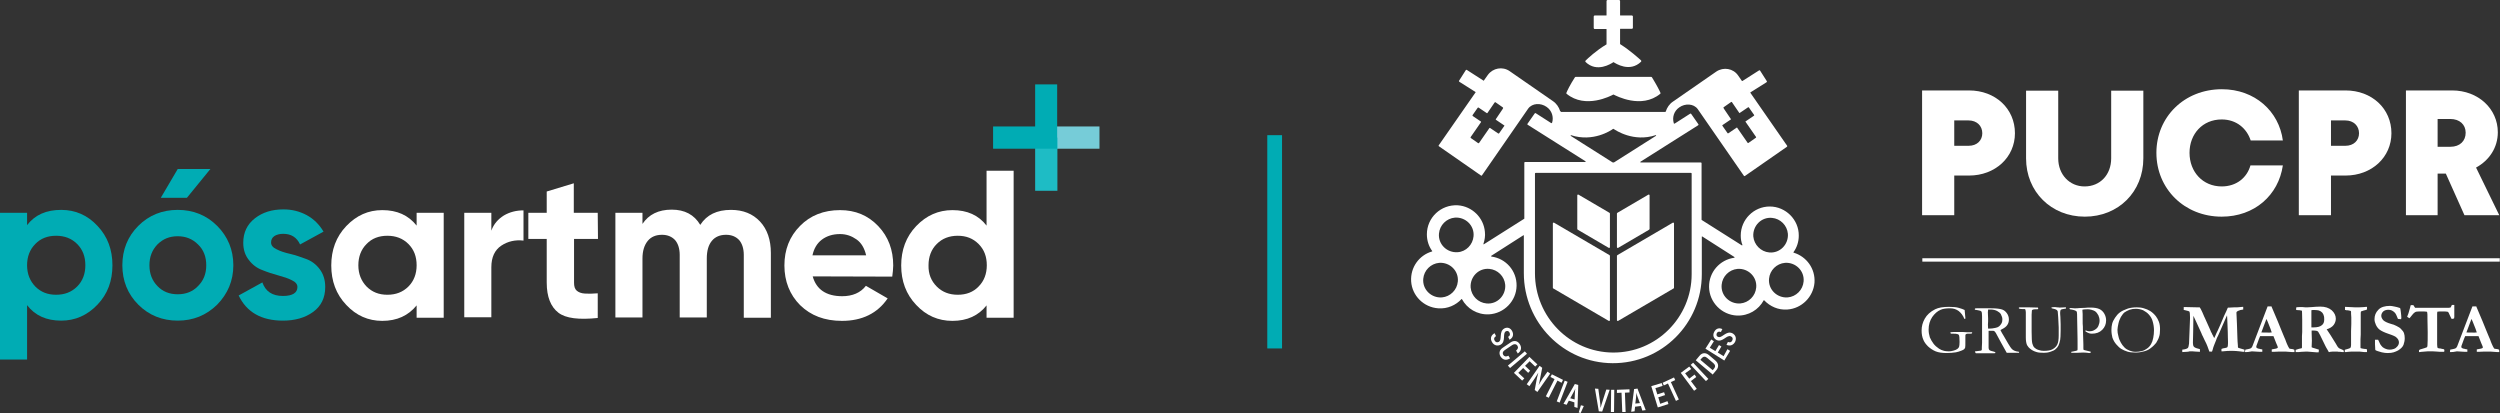 <?xml version="1.0" encoding="utf-8"?>
<!-- Generator: Adobe Illustrator 26.0.1, SVG Export Plug-In . SVG Version: 6.00 Build 0)  -->
<svg version="1.1" id="Layer_1" xmlns="http://www.w3.org/2000/svg" xmlns:xlink="http://www.w3.org/1999/xlink" x="0px" y="0px"
	 viewBox="0 0 1033.9 170.8" style="enable-background:new 0 0 1033.9 170.8;" xml:space="preserve">
<rect x="0" y="0" width="1033.9" height="170.8" fill="#333333" stroke="none"/>
<style type="text/css">
	.st0{fill:#76CCD8;}
	.st1{fill:#1EBCC5;}
	.st2{fill:#00ACB4;}
	.st3{fill:#FFFFFF;}
	.st4{fill-rule:evenodd;clip-rule:evenodd;fill:#FFFFFF;}
</style>
<g>
	<g>
		<rect x="432.7" y="52.3" class="st0" width="22" height="9.2"/>
		<rect x="428.1" y="56.9" class="st1" width="9.2" height="22"/>
		<polygon class="st2" points="428.1,34.9 428.1,52.3 410.7,52.3 410.7,61.5 437.2,61.5 437.2,34.9 		"/>
		<g>
			<g>
				<path class="st2" d="M25.3,86.8c5.9,0,10.9,2.2,15,6.6c4.2,4.4,6.2,9.9,6.2,16.3c0,6.5-2,11.9-6.2,16.3c-4.2,4.4-9.2,6.6-15,6.6
					c-6.1,0-10.8-2.1-14.1-6.4v22.5H0V88h11.2v5.1C14.5,88.8,19.2,86.8,25.3,86.8z M14.6,118.5c2.3,2.3,5.1,3.4,8.6,3.4
					c3.5,0,6.4-1.1,8.7-3.4c2.3-2.3,3.4-5.3,3.4-8.8c0-3.6-1.1-6.5-3.4-8.8s-5.2-3.4-8.7-3.4s-6.4,1.1-8.6,3.4
					c-2.3,2.3-3.4,5.3-3.4,8.8C11.2,113.3,12.4,116.2,14.6,118.5z"/>
				<path class="st2" d="M89.8,126c-4.5,4.4-9.9,6.6-16.3,6.6s-11.9-2.2-16.3-6.6c-4.4-4.4-6.6-9.9-6.6-16.3s2.2-11.9,6.6-16.3
					c4.4-4.4,9.9-6.6,16.3-6.6s11.9,2.2,16.3,6.6c4.4,4.4,6.7,9.9,6.7,16.3S94.2,121.5,89.8,126z M65.1,118.3c2.2,2.3,5,3.4,8.4,3.4
					s6.2-1.1,8.4-3.4c2.3-2.3,3.4-5.1,3.4-8.6s-1.1-6.4-3.4-8.6c-2.3-2.3-5.1-3.4-8.4-3.4c-3.4,0-6.1,1.1-8.4,3.4
					c-2.2,2.3-3.3,5.1-3.3,8.6S62.9,116,65.1,118.3z M66.5,81.8h10.8L87,69.9H73.5L66.5,81.8z"/>
				<path class="st2" d="M112.1,100.3c0,1.2,0.8,2.1,2.3,2.8c1.5,0.8,3.4,1.4,5.6,1.9s4.4,1.3,6.6,2.1c2.2,0.8,4.1,2.2,5.6,4.2
					c1.5,2,2.3,4.4,2.3,7.4c0,4.5-1.7,7.9-5,10.3c-3.3,2.4-7.5,3.6-12.5,3.6c-8.9,0-15-3.5-18.3-10.4l9.8-5.4
					c1.3,3.7,4.1,5.6,8.5,5.6c4,0,6-1.3,6-3.7c0-1.2-0.8-2.1-2.3-2.8c-1.5-0.8-3.4-1.4-5.6-2c-2.2-0.6-4.4-1.3-6.6-2.2
					c-2.2-0.8-4.1-2.2-5.6-4.2c-1.5-1.9-2.3-4.2-2.3-7.1c0-4.2,1.6-7.6,4.8-10.1s7.1-3.7,11.8-3.7c3.6,0,6.7,0.8,9.7,2.4
					c2.9,1.6,5.2,3.9,6.9,6.8l-9.7,5.3c-1.4-3-3.7-4.4-7-4.4c-1.4,0-2.6,0.3-3.6,0.9C112.5,98.3,112.1,99.2,112.1,100.3z"/>
			</g>
			<g>
				<path class="st3" d="M172.3,88h11.2v43.4h-11.2v-5.1c-3.4,4.2-8.1,6.4-14.2,6.4c-5.8,0-10.8-2.2-14.9-6.6
					c-4.2-4.4-6.2-9.9-6.2-16.3s2-11.9,6.2-16.3c4.2-4.4,9.1-6.6,14.9-6.6c6.1,0,10.8,2.1,14.2,6.4V88z M151.6,118.5
					c2.3,2.3,5.1,3.4,8.6,3.4c3.5,0,6.4-1.1,8.7-3.4c2.3-2.3,3.4-5.3,3.4-8.8c0-3.6-1.1-6.5-3.4-8.8s-5.2-3.4-8.7-3.4
					c-3.5,0-6.4,1.1-8.6,3.4c-2.3,2.3-3.4,5.3-3.4,8.8C148.2,113.3,149.4,116.2,151.6,118.5z"/>
				<path class="st3" d="M203.2,95.4c1-2.8,2.8-4.8,5.2-6.3c2.4-1.4,5.1-2.1,8.1-2.1v12.5c-3.4-0.4-6.5,0.3-9.2,2.1
					c-2.7,1.8-4.1,4.8-4.1,8.9v20.7H192V88h11.2V95.4z"/>
				<path class="st3" d="M247.3,98.8h-9.9v18.1c0,1.5,0.3,2.6,1.1,3.3c0.8,0.7,1.9,1.1,3.3,1.2c1.4,0.1,3.2,0.1,5.4-0.1v10.2
					c-7.7,0.8-13.2,0.2-16.3-2.2c-3.1-2.4-4.8-6.5-4.8-12.4V98.8h-7.6V88h7.6v-8.8l11.2-3.4V88h9.9L247.3,98.8L247.3,98.8z"/>
				<path class="st3" d="M302.3,86.8c5,0,9,1.6,12,4.8c3,3.2,4.5,7.6,4.5,13v26.8h-11.2v-26c0-2.6-0.7-4.7-1.9-6.1
					c-1.3-1.4-3.1-2.2-5.4-2.2c-2.5,0-4.5,0.8-5.9,2.5c-1.4,1.7-2.1,4.1-2.1,7.3v24.4h-11.2v-25.9c0-2.6-0.7-4.7-1.9-6.1
					c-1.3-1.4-3.1-2.2-5.4-2.2c-2.5,0-4.5,0.8-5.9,2.5c-1.4,1.7-2.2,4.1-2.2,7.3v24.4h-11.2V88h11.2v4.6c2.6-3.9,6.6-5.9,12.1-5.9
					c5.4,0,9.3,2.1,11.8,6.3C292.3,88.8,296.5,86.8,302.3,86.8z"/>
				<path class="st3" d="M336.1,114.3c1.5,5.4,5.6,8.2,12.2,8.2c4.2,0,7.6-1.4,9.8-4.3l9,5.2c-4.2,6.2-10.6,9.3-18.9,9.3
					c-7.2,0-12.9-2.2-17.3-6.5c-4.3-4.3-6.5-9.9-6.5-16.4c0-6.5,2.1-12,6.5-16.4c4.2-4.3,9.8-6.5,16.5-6.5c6.4,0,11.6,2.2,15.8,6.6
					c4.2,4.4,6.2,9.9,6.2,16.3c0,1.4-0.2,3-0.4,4.6L336.1,114.3L336.1,114.3z M336,105.6h22.2c-0.7-3-2-5.2-4-6.6
					c-2-1.4-4.2-2.2-6.8-2.2c-3,0-5.5,0.8-7.5,2.3C337.9,100.6,336.6,102.8,336,105.6z"/>
				<path class="st3" d="M408,70.6h11.2v60.8H408v-5.1c-3.3,4.2-8,6.4-14.1,6.4c-5.9,0-10.9-2.2-15-6.6c-4.2-4.4-6.2-9.9-6.2-16.3
					s2-11.9,6.2-16.3c4.2-4.4,9.2-6.6,15-6.6c6.1,0,10.8,2.1,14.1,6.4V70.6z M387.4,118.5c2.3,2.3,5.2,3.4,8.7,3.4
					c3.5,0,6.4-1.1,8.6-3.4c2.3-2.3,3.4-5.3,3.4-8.8c0-3.6-1.1-6.5-3.4-8.8s-5.1-3.4-8.6-3.4c-3.5,0-6.4,1.1-8.7,3.4
					s-3.4,5.3-3.4,8.8C383.9,113.3,385.1,116.2,387.4,118.5z"/>
			</g>
		</g>
	</g>
	<g>
		<g>
			<g>
				<path class="st3" d="M794.9,89V37.4h19.4c10.9,0,19,7.5,19,17.7c0,9.9-8.1,17.5-19,17.5h-6.1V89H794.9z M808.2,60.3h5.9
					c3.6,0,5.7-2.3,5.7-5.2c0-3-2.2-5.3-5.7-5.3h-5.9V60.3z"/>
				<path class="st3" d="M837.9,65.5v-28h13.3v28c0,6.7,4.7,11.6,10.9,11.6c6.5,0,11-4.9,11-11.6v-28h13.3v28
					c0,13.8-10.3,24.1-24.2,24.1C848.3,89.6,837.9,79.3,837.9,65.5z"/>
				<path class="st3" d="M891.8,63.2c0-14.8,11.5-26.3,27.1-26.3c13.6,0,23.6,9.1,25.2,21.2h-13.3c-1.6-4.9-5.8-8.7-12-8.7
					c-7.9,0-13.3,6-13.3,13.8c0,7.9,5.5,13.9,13.3,13.9c6.2,0,10.5-3.7,11.9-8.7h13.4c-1.8,12.3-11.7,21.2-25.3,21.2
					C903.4,89.6,891.8,78.1,891.8,63.2z"/>
				<path class="st3" d="M950.7,89V37.4H970c10.9,0,19,7.5,19,17.7c0,9.9-8.1,17.5-19,17.5H964V89H950.7z M964,60.3h5.9
					c3.6,0,5.7-2.3,5.7-5.2c0-3-2.2-5.3-5.7-5.3H964V60.3z"/>
				<path class="st3" d="M995,89V37.4h19.1c10.8,0,18.9,7.6,18.9,17.3c0,6.3-3.5,11.6-9,14.6l9.6,19.7h-14.4l-7.7-17.2h-3.4V89H995z
					 M1008.2,60.7h5.2c3.9,0,6.3-2.4,6.3-5.8c0-3.4-2.5-5.7-6.4-5.7h-5.2V60.7z"/>
			</g>
			<g>
				<g>
					<g>
						<path class="st3" d="M812.5,128.2l0.2,2.2c0.1,0.7,0.1,1.1,0.1,1.4l-0.4,0.1c-0.6-1.5-1.4-2.5-2.4-3.3c-1-0.7-2.1-1.1-3.5-1.1
							c-1.7,0-3,0.2-3.9,0.6c-1.4,0.6-2.5,1.6-3.5,3c-1,1.5-1.5,3.2-1.5,5.2c0,1.2,0.2,2.2,0.5,3.2c0.4,0.9,0.9,1.8,1.5,2.6
							c0.6,0.8,1.4,1.5,2.3,2.1c0.6,0.4,1.3,0.7,2.1,0.9c0.4,0.1,1.1,0.2,2,0.2c0.6,0,1.2-0.1,1.9-0.3c0.7-0.2,1.2-0.4,1.6-0.7
							c0.4-0.3,0.6-0.6,0.7-0.9c0.1-0.3,0.2-1,0.2-2c0-1.6-0.1-2.6-0.3-2.9c-0.2-0.3-0.9-0.5-2.1-0.5l-0.6,0l-0.4,0
							c-0.1,0-0.1,0-0.2,0l-0.2-0.4c0,0,0-0.1,0.1-0.2c0.5-0.1,1.6-0.1,3.3-0.1c0.4,0,1,0,1.8,0l1.5,0.1l1.3,0c0.3,0,0.6,0,0.9,0
							c0.1,0,0.1,0,0.1,0c0,0,0,0.1,0,0.1c0,0.1,0,0.2-0.1,0.4c-0.4,0.1-0.7,0.1-0.9,0.1l-0.9,0c-0.3,0-0.6,0.1-0.8,0.3
							c-0.1,0.1-0.1,0.5-0.1,1.1l0,1.9c0,1.3,0,2.1-0.1,2.5c-0.1,0.2-0.2,0.4-0.4,0.6c-0.2,0.2-0.6,0.4-1.1,0.6
							c-0.8,0.3-1.6,0.6-2.3,0.7c-1.3,0.2-2.5,0.3-3.7,0.3c-1.9,0-3.5-0.2-4.7-0.7c-1.2-0.5-2.2-1.2-3.1-2c-0.9-0.9-1.5-1.7-1.9-2.6
							c-0.6-1.3-0.8-2.6-0.8-4c0-1.7,0.4-3.3,1.3-4.9c0.9-1.6,2.3-2.9,4.3-3.9c1.4-0.7,3.3-1,5.7-1c1.6,0,3,0.1,4,0.4
							C811.1,127.6,811.9,127.9,812.5,128.2 M816.9,145.3c1.4-0.2,2.2-0.3,2.4-0.3c0.1,0,0.2-0.2,0.3-0.4v-0.2c0-0.2,0-1.1,0.1-2.6
							c0-0.4,0-0.8,0-1.2l0-1.7l0-1.9l0-3.6l0-2.6c0-1.1-0.1-1.8-0.3-2c-0.2-0.2-0.6-0.4-1.4-0.5c-0.8-0.1-1.2-0.2-1.2-0.2
							c-0.1-0.1-0.1-0.1-0.1-0.2c0-0.1,0-0.2,0.1-0.3c0.1-0.1,0.3-0.1,0.7-0.1c0,0,0.2,0,0.4,0c0.2,0,0.4,0,0.6,0h1.2l3.8,0
							c2.1,0,3.6,0.2,4.5,0.5c0.9,0.3,1.5,0.9,2,1.6c0.5,0.7,0.8,1.6,0.8,2.5c0,1.8-0.9,3.1-2.8,4c-0.3,0.2-0.6,0.3-0.7,0.4
							c0.3,0.7,0.8,1.5,1.4,2.5l1.8,3.1c0.7,1.2,1.2,1.9,1.5,2.2c0.3,0.3,0.6,0.5,1,0.7c0.4,0.2,1.1,0.4,2,0.5c0,0.1,0,0.2,0,0.2
							c0,0.1,0,0.1,0,0.2c-1.3,0-2.9,0-4.6,0c-0.1,0-0.3,0-0.5,0c-0.7-1.3-1.5-2.7-2.4-4.3l-2.1-3.9c-0.3-0.4-0.5-0.7-0.7-0.8
							c-0.2-0.1-0.4-0.1-0.7-0.1l-1.2,0l-0.4,0c0,0.3,0,0.9,0,1.9v4.9c0,0.2,0,0.4,0.1,0.8c0.1,0.2,0.2,0.3,0.4,0.5
							c0.2,0.1,0.7,0.3,1.6,0.5l0.6,0.2c0.1,0.1,0.1,0.2,0.1,0.4c-0.3,0.1-0.4,0.1-0.5,0.1c-0.9,0-1.5,0-1.8,0c-0.2,0-0.3,0-0.4,0
							l-2,0l-1.9,0c-0.1,0-0.5,0-1.3,0l-0.3-0.1l0-0.1C816.7,145.5,816.7,145.4,816.9,145.3 M822.2,135.9c0.3,0,0.4,0,0.6,0
							c0.7,0,1.5-0.1,2.4-0.3c0.6-0.1,1.1-0.3,1.5-0.6c0.4-0.3,0.7-0.7,1-1.2c0.3-0.5,0.4-1.1,0.4-1.7c0-0.7-0.2-1.3-0.6-2.1
							c-0.3-0.6-0.9-1-1.6-1.4c-0.8-0.4-1.7-0.6-2.7-0.6c-0.3,0-0.6,0-1,0c0,0.5-0.1,0.9-0.1,1.1l0.1,2.7l0,1.1
							C822.1,133.7,822.1,134.7,822.2,135.9 M842.8,127.2c0.1,0.2,0.1,0.3,0.1,0.4c0,0.1,0,0.1,0,0.2c-0.2,0.1-0.4,0.1-0.6,0.1
							c-0.1,0-0.2,0-0.3,0c-0.2,0-0.3,0-0.4,0c-0.4,0-0.8,0.1-1,0.2c-0.2,0.1-0.3,0.2-0.3,0.4l-0.1,1.6l0,7.1c0,2.6,0.1,4.2,0.3,4.9
							c0.2,0.6,0.4,1.2,0.8,1.6c0.4,0.4,1,0.8,1.7,1c0.8,0.3,1.5,0.4,2.2,0.4c1.6,0,2.9-0.2,3.7-0.7c0.9-0.5,1.5-1.1,1.9-1.9
							c0.4-0.8,0.6-2.1,0.6-3.8c0-0.1,0-0.4,0-1.2v-0.4c0-0.2,0-0.5,0-0.9c0-0.4,0-0.7,0-0.8l-0.2-4.1c-0.1-1.4-0.2-2.2-0.2-2.5
							c-0.1-0.3-0.2-0.4-0.4-0.6c-0.4-0.3-1.1-0.5-2.1-0.7c0-0.1-0.1-0.3-0.1-0.4c0.4,0,0.7-0.1,1.1-0.1c0.4,0,0.8,0,1.2,0.1
							c0.6,0,1,0.1,1,0.1l2.3-0.1h0.4l0,0.5c-1.2,0.2-1.9,0.3-2.1,0.5c-0.2,0.2-0.3,0.6-0.3,1.1c0,0.3,0,0.9,0.1,1.9l0.1,3l0,1.2
							l0,1.5c0,1.9-0.1,3.2-0.2,3.8c-0.2,0.9-0.4,1.7-0.7,2.3c-0.3,0.6-0.7,1.1-1.2,1.5c-0.5,0.5-1.3,0.8-2.2,1.1
							c-0.9,0.3-1.8,0.4-2.6,0.4c-1.4,0-2.4-0.1-3-0.3c-1.1-0.3-2-0.8-2.6-1.3c-0.7-0.5-1.1-1.1-1.4-1.6c-0.3-0.7-0.5-1.7-0.5-3.1
							v-1l0-4l0-3.2v-2.2c0-0.5-0.1-0.9-0.2-1.2c-0.1-0.2-0.3-0.2-0.5-0.2l-0.9,0c-0.6,0-1-0.1-1.2-0.2c0-0.1-0.1-0.1-0.1-0.2
							c0-0.1,0-0.2,0.1-0.2c0.1-0.1,0.2-0.1,0.4-0.1h0.4l1,0h2.3L842.8,127.2z M855.9,127.4c0.2,0,0.3,0,0.3,0c0.3,0,0.9,0,1.6,0.1
							c0.4,0,0.7,0,0.8,0c0.2,0,0.6,0,1.3-0.1l2.5-0.1c0.6-0.1,1.4-0.1,2.2-0.1c1.5,0,2.7,0.2,3.6,0.6c0.9,0.4,1.6,1.1,2.1,2
							c0.5,0.9,0.7,1.8,0.7,2.7c0,1.5-0.5,2.8-1.6,3.9c-1.1,1.1-2.5,1.6-4.3,1.6c-0.5,0-0.9-0.1-1.2-0.2c-0.3-0.1-0.7-0.3-1.2-0.6
							c-0.2-0.1-0.3-0.2-0.3-0.4c0-0.1,0.1-0.1,0.2-0.1c0.1,0,0.3,0,0.4,0.1c0.3,0.1,0.7,0.2,1.2,0.2c0.8,0,1.5-0.2,2.1-0.6
							c0.7-0.4,1.2-0.9,1.5-1.6c0.3-0.7,0.5-1.4,0.5-2.2c0-0.8-0.2-1.5-0.5-2.2c-0.4-0.7-0.8-1.3-1.4-1.7c-0.3-0.2-0.8-0.4-1.5-0.6
							c-0.7-0.2-1.2-0.2-1.6-0.2c-1.2,0-1.9,0.1-2.1,0.2l0,0.2l0.1,1.6l0,0.3c0,0.3,0,0.6,0,1.2c0,2,0,3.2,0.1,3.7v0.8l0.2,6.6
							c0,0.1,0,0.3,0,0.5c0,0.2,0,0.5,0,0.7c0,0.5,0,0.8,0.1,1c0.2,0.1,0.9,0.2,2,0.5c0.5,0.1,0.8,0.2,0.8,0.2
							c0.1,0,0.1,0.1,0.2,0.2c0,0.1-0.1,0.2-0.2,0.3c-0.1,0-0.2,0.1-0.4,0.1c-0.1,0-0.4,0-0.8-0.1c-0.8-0.1-1.5-0.1-1.9-0.1
							l-2.5,0.1l-1.5,0c-0.1,0-0.4,0-0.8,0l0-0.4l1.9-0.4c0.3-0.1,0.5-0.2,0.6-0.2c0.1-0.1,0.1-0.4,0.1-0.8c0-0.1,0-0.3,0-0.6
							c0-0.2,0-0.5,0-0.8c0-1.1,0-3.5-0.1-7.2c0-1.7-0.1-3.5-0.1-5.3V130c0-0.7-0.1-1.1-0.3-1.3c-0.4-0.3-1.2-0.6-2.7-0.8
							c0-0.1-0.1-0.2-0.1-0.3C855.8,127.6,855.9,127.5,855.9,127.4 M873.2,136.5c0-1,0.1-1.8,0.3-2.6c0.2-0.8,0.6-1.6,1.2-2.5
							c0.6-0.9,1.2-1.6,2-2.2c0.8-0.6,1.9-1.1,3.3-1.6c1-0.3,2.2-0.5,3.7-0.5c1,0,2,0.1,2.9,0.4c1,0.3,1.8,0.6,2.6,1.1
							c0.8,0.5,1.6,1.2,2.4,2.2c0.5,0.7,0.9,1.4,1.2,2.2c0.4,1,0.5,2.1,0.5,3.2c0,1.3-0.1,2.3-0.4,3.1c-0.2,0.8-0.7,1.6-1.2,2.5
							c-0.5,0.6-1.2,1.4-2.3,2.2c-0.7,0.6-1.6,1-2.7,1.3c-1.1,0.3-2.2,0.5-3.5,0.5c-1.3,0-2.4-0.1-3.4-0.4c-1-0.3-1.8-0.7-2.5-1.1
							c-0.7-0.4-1.4-1.1-2.1-1.9c-0.7-0.8-1.2-1.7-1.6-2.8C873.4,138.8,873.2,137.7,873.2,136.5 M883.2,145.5c0.8,0,1.6-0.1,2.5-0.3
							c0.9-0.2,1.6-0.6,2.3-1.1c0.7-0.5,1.2-1.1,1.6-1.8c0.4-0.7,0.7-1.5,0.9-2.6c0.2-1,0.3-2.1,0.3-3.1c0-1.3-0.2-2.6-0.6-3.9
							c-0.3-1-0.8-1.8-1.5-2.6c-0.7-0.8-1.5-1.3-2.4-1.8c-1-0.4-2-0.6-3-0.6c-0.9,0-1.7,0.1-2.6,0.4c-0.8,0.3-1.5,0.7-2.1,1.1
							c-0.5,0.4-1,1.1-1.5,1.9c-0.4,0.8-0.8,1.7-1,2.7c-0.2,1-0.4,1.9-0.4,2.6c0,0.8,0.1,1.7,0.4,2.7c0.2,1,0.6,1.9,1,2.6
							c0.4,0.7,0.9,1.4,1.5,2c0.6,0.6,1.3,1,2.1,1.3C881.5,145.3,882.3,145.5,883.2,145.5"/>
						<path class="st4" d="M902.5,145.6l0-1c1.2-0.1,2-0.4,2.3-0.7c0.2-0.2,0.4-0.8,0.5-1.8l0.2-5.1l0.2-5.2c0-0.3,0-0.5,0-0.6
							c0-1.3-0.1-2.1-0.2-2.3c-0.2-0.2-0.8-0.4-1.8-0.6c-0.3-0.1-0.5-0.1-0.6-0.1c0-0.2,0-0.4,0-0.6V127c0.4,0,0.8,0,1.3,0l4.2,0.1
							c0.1,0,0.2,0,0.4,0l0.7,0c0.2,0.2,0.3,0.5,0.5,0.8c0.4,0.7,0.8,1.7,1.4,3.1l0.2,0.4l2.2,4.9c0.1,0.1,0.1,0.3,0.2,0.5
							c0.1,0.3,0.3,0.7,0.5,1c0.1,0.3,0.3,0.7,0.5,1c0.2,0.4,0.3,0.7,0.5,1c0.1-0.2,0.3-0.5,0.4-0.8c0.4-0.9,0.7-1.7,1.1-2.4
							c0.6-1.3,1.5-3.3,2.6-6c0.2-0.4,0.5-1.1,0.9-1.9c0.4-0.9,0.6-1.3,0.6-1.4c0.1-0.1,0.3-0.1,0.5-0.1c0.1,0,0.2,0,0.4,0
							c0.5,0,1.1-0.1,1.8-0.1c1,0,1.8,0,2.4-0.1c0.6-0.1,1-0.1,1-0.1c0.1,0,0.2,0,0.3,0c0,0.1,0,0.3,0,0.3l0,0.4c0,0.1,0,0.2,0,0.4
							c-0.9,0.1-1.6,0.3-2.2,0.6c-0.4,0.2-0.6,0.4-0.6,0.7v0.2l0.2,4.4c0,0.4,0.1,2.4,0.2,6c0,0.8,0.1,1.8,0.2,3.1
							c0,0.2,0,0.3,0,0.4c0,0.2,0.1,0.4,0.1,0.4c0.1,0.1,1,0.3,2.6,0.8c0,0.2,0,0.3,0,0.3c0,0.2,0,0.4,0,0.6c-0.3,0-0.9,0-2-0.2
							c-1-0.1-2-0.2-2.9-0.2c-1.4,0-2.7,0-4.1,0.2c-0.2,0-0.3,0-0.5,0l0-1c0.4-0.2,0.9-0.3,1.6-0.4c0.5-0.1,0.8-0.2,0.9-0.4
							c0.1-0.2,0.2-0.7,0.2-1.5c0-0.3,0-0.6,0-0.8c0-1-0.1-2.4-0.1-4.2l-0.2-5.1c0-0.7-0.1-1.2-0.1-1.5l-3.6,8.2
							c-0.1,0.2-0.2,0.5-0.4,0.8c-0.2,0.5-0.4,0.8-0.4,1c-0.7,1.8-1.3,3.1-1.5,4.1c-0.1,0.2-0.2,0.6-0.3,0.9l-1.1,0l-0.8-2.2
							c-0.2-0.6-0.6-1.4-1.2-2.6c-0.3-0.7-0.6-1.2-0.8-1.7c-0.1-0.2-0.2-0.3-0.2-0.4l-0.2-0.4c0-0.1,0-0.1,0-0.1l-2.1-4.6l-1.3-2.8
							l-0.1,6.8l-0.1,4.4c0,0.7,0.1,1.2,0.4,1.6c0.3,0.3,0.9,0.6,1.8,0.8l0.7,0.2v1.1c-0.6,0-1.2-0.1-1.8-0.1
							c-0.6-0.1-1.5-0.1-2.5-0.1C905.1,145.5,904.2,145.5,902.5,145.6 M928.4,145.6h0.3c0.6,0,1.3,0,2-0.2l0.6-0.1
							c2.3,0.2,3.7,0.2,4.3,0.2c0-0.1,0-0.2,0-0.3c0-0.1,0-0.4,0-0.7c-0.6-0.1-0.9-0.1-1-0.2c-0.6-0.1-1-0.2-1.3-0.4
							c-0.1-0.1-0.2-0.3-0.2-0.5c0-0.2,0.1-0.5,0.3-1c0.6-1.8,1.1-2.9,1.3-3.4l5.5,0l1.1,2.8l0.6,1.4c0,0.1,0.1,0.3,0.1,0.4
							c0,0.1,0,0.2-0.1,0.3c-0.1,0.1-0.4,0.2-0.8,0.3l-1.6,0.3c0,0.3,0,0.6,0,1l0.7,0l2.4-0.1c0.3,0,0.9,0,1.6,0
							c0.7,0,1.5,0,2.3,0.1c0.8,0.1,1.6,0.1,2.4,0.1c0-0.1,0-0.2,0-0.3c0-0.2,0-0.4-0.1-0.7c-0.5-0.2-0.9-0.3-1.3-0.3
							c-0.4,0-0.7-0.1-0.8-0.3c-0.1-0.1-0.2-0.3-0.4-0.7c-0.4-0.8-0.6-1.3-0.8-1.8c-0.3-0.9-0.6-1.6-0.8-2c-0.3-0.8-0.7-1.7-1.2-2.9
							c-0.5-1.2-1-2.4-1.5-3.7l-2.5-5.9l-0.1-0.3h-0.7h-0.9l-3.4,8.9l-2.9,7.6c-0.2,0.4-0.4,0.7-0.6,0.8c-0.2,0.1-0.6,0.3-1.3,0.4
							c-0.5,0.1-0.8,0.2-1,0.2L928.4,145.6z M935.2,137.5l2.1-5.6c0.3,0.6,0.7,1.5,1.1,2.6c0.5,1.1,0.8,2.1,1.1,3l-0.4,0
							C938.8,137.6,937.5,137.5,935.2,137.5 M949.4,144.7c0,0.2,0,0.3,0,0.4c0,0.1,0,0.2,0,0.5h0.6c0.5,0,1.1,0,1.7-0.1l2-0.1
							c0.1,0,0.3,0,0.5,0c0.4,0,1.6,0.1,3.7,0.3l0.6,0c0.1,0,0.2,0,0.4,0c0-0.2,0.1-0.6,0.1-1.1c-0.5-0.2-1.2-0.4-1.9-0.6
							c-0.4-0.1-0.8-0.2-1.1-0.4l0.1-2.7l-0.1-3.2c0-0.4,0-0.7,0-1c0.5,0,0.8,0,1,0c0.7,0,1.2,0.1,1.5,0.3c0.2,0.1,0.5,0.7,1,1.6
							c1,2,1.7,3.5,2.2,4.5c0.2,0.3,0.4,0.9,0.9,1.6l0.5,0.9c0.2,0,0.4,0,0.6-0.1c0.6-0.1,0.9-0.1,1-0.1l1.4,0c0.4,0,0.8,0,1.1,0.1
							h0.6l0.8,0.1l0.3,0h0.4c0-0.1,0-0.3,0-0.3c0-0.1,0-0.3-0.1-0.4c-0.2-0.2-0.6-0.3-1-0.5c-0.6-0.2-0.9-0.4-1.1-0.6
							c-0.2-0.2-0.6-0.7-1.1-1.7l-2.3-3.7c-0.3-0.4-0.6-0.9-1-1.5c-0.2-0.3-0.3-0.5-0.5-0.7c1.3-0.4,2.3-1,2.9-1.8
							c0.6-0.8,0.9-1.7,0.9-2.6c0-1.3-0.6-2.5-1.7-3.5c-1.2-1-2.7-1.5-4.7-1.5c-1.2,0-2.4,0.1-3.6,0.2l-1.8,0.1l-0.8,0
							c-0.1,0-0.4,0-1.1-0.1c-0.7,0-1.1,0-1.3,0c-0.4,0-0.8,0-1.3,0.1l-0.1,0.2l0,0.9c0.3,0,0.8,0.1,1.5,0.1l0.9,0.2
							c0,0.5,0.1,1.8,0.1,3.8c0,0.9,0,1.9,0,2.9l0,0.8l0,1.3l-0.1,1.7l0,3.2c0,0.8,0,1.3,0,1.4c0,0.1,0,0.2-0.1,0.4
							c-0.4,0.1-0.8,0.2-1.3,0.3C950,144.5,949.6,144.6,949.4,144.7 M955.9,135.4V135c0-0.7,0-1.3,0-1.7l0-1.6l0-1.2l0-1.9l0-0.3
							c0.3-0.1,0.7-0.1,1.1-0.1c0.9,0,1.6,0.1,2,0.2c0.6,0.2,1,0.5,1.4,0.9c0.2,0.3,0.5,0.7,0.6,1.2c0.2,0.5,0.2,1.1,0.2,1.7
							c0,1-0.3,1.8-1,2.3c-0.7,0.6-1.8,0.9-3.5,0.9C956.7,135.4,956.3,135.4,955.9,135.4 M969.9,145.6c0.2,0,0.6,0,1.2-0.1
							c1-0.1,1.7-0.1,2.2-0.1l2.5,0c1.1,0.1,1.8,0.2,1.9,0.2c0.2,0,0.3,0,0.4,0c0,0,0.2,0,0.5,0c0.1,0,0.2,0,0.3,0
							c0-0.2,0-0.4,0-0.5c0-0.2,0-0.4-0.1-0.7c-0.5-0.1-0.8-0.1-0.9-0.1c-0.5-0.1-1-0.1-1.6-0.3c-0.1-0.1-0.1-0.2-0.1-0.3l0-0.5
							l0-2.9l0.1-1.9l0-3.8c0-0.9,0-2.1,0-3.7c0-0.3,0-0.6,0-1c0-0.5,0-0.8,0.1-1.1c0.3-0.1,0.7-0.2,1.2-0.4
							c0.5-0.1,0.9-0.2,1.3-0.4c0-0.3,0-0.5,0-0.6c0-0.1,0-0.3,0-0.5c-0.2,0-0.6,0-1.3,0.1c-1.2,0.1-2.2,0.1-2.7,0.1
							c-0.1,0-0.4,0-1,0l-4.1-0.2l0,1.3c0.1,0,0.3,0,0.5,0.1c0.9,0,1.5,0.2,1.9,0.3c0.1,0.2,0.1,0.4,0.1,0.5l0,0.6l0.1,1.6l0,0.8
							l0,1.9c0,0.1,0,1-0.1,2.9l0,0.8l0,3.3l0,1.7c0,0.5-0.1,0.9-0.3,1.2c-0.3,0.2-0.8,0.3-1.4,0.5c-0.4,0.1-0.8,0.2-0.9,0.3V145.6z
							 M992.6,127.4c-0.9-0.3-1.6-0.5-2.2-0.6c-0.9-0.2-1.6-0.3-2-0.3c-2.1,0-3.8,0.5-4.8,1.6c-1.1,1.1-1.6,2.4-1.6,3.9
							c0,0.8,0.2,1.5,0.6,2.4c0.4,0.8,0.9,1.5,1.6,2c0.7,0.5,1.9,1.1,3.7,1.7c1.8,0.6,2.9,1.1,3.2,1.5c0.7,0.6,1,1.3,1,2
							c0,0.6-0.2,1.1-0.6,1.6c-0.4,0.5-0.9,0.9-1.5,1.1c-0.6,0.2-1.2,0.3-1.7,0.3c-0.6,0-1.1-0.1-1.6-0.3c-0.5-0.2-0.9-0.4-1.3-0.7
							c-0.3-0.3-0.7-0.7-1-1.2c-0.1-0.2-0.4-0.9-0.9-1.9l-1.3,0v0.5c0,0.3,0,0.7,0,1.3c0.1,1.2,0.1,1.9,0.1,2v0.2
							c0,0.1,0.1,0.2,0.1,0.3c0.1,0.1,0.4,0.2,0.9,0.4l1.7,0.5c0.9,0.2,1.7,0.3,2.4,0.3c1,0,1.9-0.1,2.5-0.3
							c0.7-0.2,1.3-0.5,1.9-0.8c0.6-0.4,1-0.7,1.3-1c0.4-0.4,0.7-0.8,0.9-1.3c0.3-0.9,0.5-1.8,0.5-2.7c0-0.8-0.1-1.5-0.3-2.1
							c-0.2-0.6-0.6-1.1-1.2-1.7c-0.4-0.5-1.1-0.9-1.9-1.3c-0.8-0.4-1.5-0.7-2.1-0.8c-1.8-0.5-2.9-1.1-3.4-1.6
							c-0.5-0.6-0.8-1.2-0.8-1.8c0-0.7,0.3-1.3,0.8-1.8c0.6-0.5,1.3-0.7,2.2-0.7c1,0,1.8,0.4,2.6,1.2c0.4,0.4,0.8,1.3,1.3,2.6l0.2,0
							l1,0.1l0.1,0c0-0.2,0.1-0.4,0.1-0.6c0-0.6-0.1-1.3-0.2-2.3C992.8,128.2,992.7,127.7,992.6,127.4 M997,126.2
							c-0.1,0.2-0.2,0.6-0.3,1.1c-0.5,1.9-0.9,3.1-1.2,3.7c0.1,0.1,0.4,0.3,0.9,0.6c0.1,0,0.3-0.2,0.5-0.5c0.8-1.1,1.4-1.7,1.9-2
							c0.3-0.2,0.9-0.3,1.8-0.3c1.6,0,2.6,0,2.9,0.1c0.1,0,0.2,0,0.2,0.1c0,0,0.1,0.1,0.1,0.2c0.1,0.3,0.1,1.2,0.1,2.7l0.1,5.5
							c0,2.5,0,4.4-0.1,5.5c0,0.3-0.1,0.5-0.2,0.7c-0.4,0.2-1.1,0.4-2.1,0.7c-0.6,0.1-1,0.3-1.2,0.6v0.1l0,0.3c0,0.1,0,0.2,0,0.3
							c0.2,0,0.5,0,1.1-0.1c1.4-0.1,2.2-0.2,2.5-0.2c1.8,0,3.1,0,3.8,0.1c0.7,0.1,1.5,0.1,2.5,0.1c0.1,0,0.3,0,0.5,0
							c0-0.2,0.1-0.3,0.1-0.4c0-0.1,0-0.3-0.1-0.6c-0.2-0.1-0.5-0.2-0.8-0.2c-0.6-0.2-1-0.2-1.1-0.2c-0.4-0.1-0.7-0.1-0.8-0.2
							c-0.1-0.3-0.2-0.8-0.2-1.5l0-1.9l0-4.6v-4.2l0-1.9c0-0.2,0-0.5,0.1-0.9c0.4,0,0.7-0.1,1-0.1c1.8,0,2.8,0,3.1,0.1
							c0.1,0,0.3,0.1,0.4,0.2c0.1,0.1,0.3,0.5,0.6,1.2c0.3,0.7,0.6,1.2,0.8,1.6c0.3,0,0.7-0.1,1-0.2c0-0.2,0.1-0.4,0.1-0.6l0-0.7
							l0-1.3c0-1.3,0-2.3,0-3c-0.2,0-0.3,0-0.4,0l-0.6,0c-0.1,0.2-0.1,0.3-0.2,0.4c-0.1,0.4-0.3,0.6-0.4,0.7l-0.8,0.1h-4.5l-3.3,0
							l-1.7,0l-0.3,0c-0.6,0-1.2,0-2,0c-1.2,0-1.8,0-2,0c-0.1-0.1-0.3-0.5-0.6-0.9c0-0.1-0.1-0.1-0.1-0.2H997z M1013.2,145.6h0.3
							c0.6,0,1.3,0,2-0.2l0.6-0.1c2.2,0.2,3.7,0.2,4.3,0.2c0-0.1,0-0.2,0-0.3c0-0.1,0-0.4,0-0.7c-0.6-0.1-0.9-0.1-1-0.2
							c-0.6-0.1-1-0.2-1.3-0.4c-0.1-0.1-0.2-0.3-0.2-0.5c0-0.2,0.1-0.5,0.3-1c0.6-1.8,1.1-2.9,1.3-3.4l5.5,0l1.1,2.8l0.6,1.4
							c0,0.1,0.1,0.3,0.1,0.4c0,0.1,0,0.2-0.1,0.3c-0.1,0.1-0.3,0.2-0.8,0.3l-1.6,0.3c0,0.3,0,0.6,0,1l0.7,0l2.4-0.1
							c0.3,0,0.9,0,1.6,0c0.7,0,1.4,0,2.3,0.1c0.9,0.1,1.6,0.1,2.3,0.1c0-0.1,0-0.2,0-0.3c0-0.2,0-0.4-0.1-0.7
							c-0.5-0.2-0.9-0.3-1.3-0.3c-0.4,0-0.7-0.1-0.8-0.3c-0.1-0.1-0.2-0.3-0.4-0.7c-0.4-0.8-0.6-1.3-0.8-1.8c-0.3-0.9-0.6-1.6-0.8-2
							c-0.3-0.8-0.7-1.7-1.2-2.9c-0.5-1.2-1-2.4-1.5-3.7l-2.5-5.9l-0.1-0.3h-0.7h-0.9l-3.4,8.9l-2.9,7.6c-0.2,0.4-0.4,0.7-0.6,0.8
							c-0.2,0.1-0.6,0.3-1.3,0.4c-0.5,0.1-0.8,0.2-1,0.2L1013.2,145.6z M1020,137.5l2.1-5.6c0.3,0.6,0.7,1.5,1.1,2.6
							c0.5,1.1,0.8,2.1,1.1,3l-0.4,0C1023.6,137.6,1022.2,137.5,1020,137.5"/>
					</g>
					<rect x="795" y="106.8" class="st4" width="238.8" height="1.4"/>
				</g>
			</g>
		</g>
		<g>
			<g>
				<path class="st3" d="M618.1,137.8l0.6,1.2c-0.8,0.5-1,1.1-0.6,1.8c0.4,0.8,1.1,0.9,1.7,0.6c1.6-0.8-0.1-4.3,2.4-5.6
					c1.2-0.6,2.5-0.2,3.2,1.2c0.7,1.4,0.3,2.7-1.1,3.5l-0.6-1.2c0.8-0.4,0.9-1,0.6-1.7c-0.3-0.7-0.9-0.9-1.5-0.6
					c-1.6,0.8,0.2,4.3-2.3,5.6c-1.2,0.6-2.7,0.3-3.5-1.2C616.2,140,616.6,138.6,618.1,137.8z"/>
				<path class="st3" d="M621.5,143.8l3.1-2.1c1.5-1.1,3-0.8,3.9,0.6c0.9,1.4,0.7,2.8-0.8,3.9L627,145c0.8-0.7,1-1.3,0.5-2.1
					c-0.4-0.6-1.2-0.8-2.1-0.2l-3.1,2.1c-0.9,0.6-1,1.3-0.6,2c0.5,0.7,1.2,0.8,2.1,0.3l0.7,1.1c-1.6,1-2.9,0.7-3.9-0.7
					C619.8,146.2,620,144.8,621.5,143.8z"/>
				<path class="st3" d="M631.5,146.3l-7,5.9l-0.9-1l7-5.9L631.5,146.3z"/>
				<path class="st3" d="M630.4,156.5l-0.9,0.9l-3.4-3.2l6.4-6.6l3.3,3.1l-0.9,0.9l-2.3-2.2l-1.9,1.9l2.1,2l-0.8,0.9l-2.1-2l-2,2
					L630.4,156.5z"/>
				<path class="st3" d="M641.1,154.5l-5.3,7.6l-1.1-0.8l0.9-4.9c0.2-0.7,0.4-1.7,0.6-2.3l0,0c-0.5,0.8-1.2,2-1.7,2.7l-2,2.9
					l-1.1-0.8l5.3-7.6l1.1,0.8l-1,5.1c-0.1,0.7-0.3,1.6-0.5,2.1l0,0c0.4-0.8,1.2-2,1.6-2.7l2.1-2.9L641.1,154.5z"/>
				<path class="st3" d="M645.8,158.3l-1.7-0.9l-3.6,7.1l-1.2-0.6l3.6-7.1l-1.7-0.9l0.6-1.1l4.6,2.3L645.8,158.3z"/>
				<path class="st3" d="M648.3,157.9l-3.3,8.6l-1.2-0.5l3.3-8.6L648.3,157.9z"/>
				<path class="st3" d="M651.1,166.4l-2.3-0.7l-0.9,1.7l-1.3-0.4l4.7-8.2l1.4,0.4l-0.3,9.5l-1.3-0.4L651.1,166.4z M651.2,165.2
					l0.1-2.5c0-0.6,0.1-1.5,0.2-2l0,0c-0.2,0.5-0.6,1.3-0.9,1.8l-1.2,2.2L651.2,165.2z"/>
				<path class="st3" d="M655,167.9l-1.3,2.9l-0.8-0.2l0.9-3L655,167.9z"/>
				<path class="st3" d="M659.6,160.7l1.4,0.1l0.7,5.2c0.1,0.8,0.2,1.7,0.2,2.5l0.1,0c0.2-0.7,0.4-1.6,0.7-2.4l1.6-5l1.4,0.1l-3.1,9
					l-1.4-0.1L659.6,160.7z"/>
				<path class="st3" d="M667.6,161.2l-0.1,9.2l-1.3,0l0.1-9.2L667.6,161.2z"/>
				<path class="st3" d="M673.9,162.3l-1.9,0.1l0.3,8l-1.4,0l-0.3-8l-1.9,0.1l0-1.3l5.2-0.2L673.9,162.3z"/>
				<path class="st3" d="M678.6,167.9l-2.4,0.3l-0.2,1.9l-1.4,0.2l1.2-9.4l1.4-0.2l3.4,8.9l-1.4,0.2L678.6,167.9z M678.2,166.7
					l-0.9-2.4c-0.2-0.6-0.5-1.4-0.6-1.9l0,0c0,0.5,0,1.4-0.1,2l-0.3,2.5L678.2,166.7z"/>
				<path class="st3" d="M689.6,165.9l0.4,1.2l-4.4,1.4l-2.7-8.8l4.3-1.3l0.4,1.2l-3,0.9l0.8,2.6l2.8-0.9l0.4,1.2l-2.8,0.9l0.8,2.7
					L689.6,165.9z"/>
				<path class="st3" d="M692.8,157.2L691,158l3.3,7.2l-1.2,0.6l-3.3-7.2l-1.7,0.8l-0.5-1.1l4.7-2.2L692.8,157.2z"/>
				<path class="st3" d="M696.9,154.4l1.7,2.2l2.2-1.7l0.7,1l-2.2,1.7l2.4,3.2l-1.1,0.8l-5.5-7.4l3.5-2.6l0.8,1L696.9,154.4z"/>
				<path class="st3" d="M700.2,150l6.3,6.7l-1,0.9l-6.3-6.7L700.2,150z"/>
				<path class="st3" d="M701.3,149l1.5-1.8c1.1-1.4,2.6-1.5,4-0.3l2.6,2.2c1.4,1.2,1.5,2.7,0.4,4l-1.5,1.8L701.3,149z M708.9,152.4
					c0.6-0.7,0.5-1.5-0.3-2.2l-2.6-2.2c-0.8-0.7-1.6-0.6-2.2,0.1l-0.6,0.7l5.1,4.3L708.9,152.4z"/>
				<path class="st3" d="M714.4,144.4l1.1,0.7l-2.4,4l-7.8-4.9l2.4-3.8l1.1,0.7l-1.7,2.7l2.3,1.4l1.5-2.5l1,0.6l-1.5,2.5l2.4,1.5
					L714.4,144.4z"/>
				<path class="st3" d="M714,142.6l0.6-1.2c0.9,0.4,1.5,0.1,1.8-0.6c0.4-0.8,0.1-1.4-0.6-1.7c-1.7-0.8-3.4,2.7-5.9,1.5
					c-1.2-0.6-1.7-1.9-1-3.3c0.7-1.4,2-1.9,3.4-1.2l-0.6,1.2c-0.8-0.3-1.4-0.1-1.7,0.5c-0.3,0.7-0.1,1.3,0.5,1.5
					c1.6,0.8,3.3-2.7,5.9-1.5c1.2,0.6,1.9,1.9,1.2,3.5C716.9,142.7,715.5,143.3,714,142.6z"/>
			</g>
			<g>
				<path class="st3" d="M667.3,25.7c0.8,0.5,6.7,4.4,11.4-0.2c0.1-0.1,0.1-0.4,0-0.5c-1-0.9-4.5-4.1-8.6-6.7c0,0-0.1-0.1-0.1-0.1
					v-6.2c0-0.1,0.1-0.1,0.1-0.1h4.8c0.2,0,0.4-0.2,0.4-0.4V6.8c0-0.2-0.2-0.4-0.4-0.4h-4.8c-0.1,0-0.1-0.1-0.1-0.1V0.4
					c0-0.2-0.2-0.4-0.4-0.4h-4.8c-0.2,0-0.4,0.2-0.4,0.4v5.9c0,0.1-0.1,0.1-0.1,0.1h-4.8c-0.2,0-0.4,0.2-0.4,0.4v4.8
					c0,0.2,0.2,0.4,0.4,0.4h4.8c0.1,0,0.1,0.1,0.1,0.1v6.2c0,0.1,0,0.1-0.1,0.1c-4.2,2.5-7.7,5.8-8.6,6.7c-0.1,0.1-0.1,0.4,0,0.5
					c4.7,4.6,10.6,0.7,11.4,0.2C667.2,25.7,667.3,25.7,667.3,25.7z"/>
				<path class="st3" d="M667.3,39.1c1,0.5,11.5,6.1,19.3-0.3c0.1-0.1,0.2-0.3,0.1-0.4c-0.3-0.8-1.6-3.3-3.5-6.4
					c-0.1-0.1-0.2-0.2-0.3-0.2h-31.3c-0.1,0-0.2,0.1-0.3,0.2c-2,3.1-3.2,5.6-3.5,6.4c-0.1,0.1,0,0.3,0.1,0.4
					c7.8,6.4,18.4,0.8,19.3,0.3C667.2,39.1,667.3,39.1,667.3,39.1z"/>
			</g>
			<g>
				<path class="st3" d="M682,95l-12.8,7.5c-0.2,0.1-0.5,0-0.5-0.3V88.3c0-0.1,0.1-0.2,0.2-0.3l12.8-7.5c0.2-0.1,0.5,0,0.5,0.3v13.9
					C682.1,94.8,682.1,94.9,682,95z"/>
				<path class="st3" d="M652.5,95l12.8,7.5c0.2,0.1,0.5,0,0.5-0.3V88.3c0-0.1-0.1-0.2-0.2-0.3l-12.8-7.5c-0.2-0.1-0.5,0-0.5,0.3
					v13.9C652.3,94.8,652.4,94.9,652.5,95z"/>
				<path class="st3" d="M692.1,119.3l-22.9,13.4c-0.2,0.1-0.5,0-0.5-0.3v-26.6c0-0.1,0.1-0.2,0.2-0.3l22.9-13.4
					c0.2-0.1,0.5,0,0.5,0.3v26.6C692.3,119.2,692.2,119.3,692.1,119.3z"/>
				<path class="st3" d="M642.4,119.3l22.9,13.4c0.2,0.1,0.5,0,0.5-0.3v-26.6c0-0.1-0.1-0.2-0.2-0.3l-22.9-13.4
					c-0.2-0.1-0.5,0-0.5,0.3v26.6C642.2,119.2,642.3,119.3,642.4,119.3z"/>
			</g>
			<path class="st3" d="M645.5,46.1c-0.1,0-0.2-0.1-0.3-0.2c-0.5-1.6-1.5-3.1-3-4.1l-17.9-12.4c-2.9-2-6.9-1.3-9,1.6l-1.7,2.4
				l-7-4.5c-0.1-0.1-0.3,0-0.4,0.1l-2.8,4.4c-0.1,0.1,0,0.3,0.1,0.4l6.8,4.3l-15.3,22c-0.1,0.1-0.1,0.3,0.1,0.4l17.4,12.1
				c0.1,0.1,0.3,0.1,0.4-0.1l19.1-27.6c1.7-2.3,5.2-2.4,7.6-0.7c2.2,1.5,3,4.2,2.3,6.5c-0.1,0.2-0.3,0.3-0.4,0.2l-6.4-4.1
				c-0.1-0.1-0.3,0-0.4,0.1l-3,4.3c-0.1,0.1-0.1,0.3,0.1,0.4l23.9,15.1c0.1,0.1,0.1,0.3-0.1,0.3h-24.9c-0.2,0-0.3,0.1-0.3,0.3v23.1
				c0,0,0,0.1-0.1,0.1l-16.6,10.5c-0.1,0.1-0.3,0-0.2-0.2c0.5-1.5,0.8-3.2,0.6-4.9c-0.5-5.9-5.3-10.6-11.2-11
				c-7-0.4-12.8,5.1-12.8,12c0,2.6,0.8,5,2.2,6.9c0.1,0.1,0,0.2-0.1,0.2c-5.2,1.5-9,6.5-8.6,12.4c0.4,5.9,5.2,10.7,11.2,11.1
				c3.8,0.3,7.3-1.3,9.6-3.8c0.1-0.1,0.2-0.1,0.2,0c2.1,3.9,6.3,6.5,11.1,6.3c6.3-0.3,11.4-5.5,11.5-11.8
				c0.1-6.2-4.4-11.3-10.4-12.1c-0.1,0-0.2-0.2-0.1-0.3l13.3-8.5c0.1-0.1,0.2,0,0.2,0.1V113c0,20.3,16.3,37.1,36.7,37.2
				c20.4,0.1,36.9-16.4,36.9-36.8V97.9c0-0.1,0.1-0.2,0.2-0.1l13.3,8.5c0.1,0.1,0.1,0.2-0.1,0.3c-5.9,0.8-10.5,5.9-10.4,12.1
				c0.1,6.3,5.2,11.5,11.5,11.8c4.8,0.2,9-2.4,11.1-6.3c0-0.1,0.2-0.1,0.2,0c2.4,2.5,5.8,4.1,9.6,3.8c5.9-0.4,10.7-5.2,11.2-11.1
				c0.4-5.8-3.3-10.8-8.6-12.4c-0.1,0-0.1-0.1-0.1-0.2c1.4-1.9,2.2-4.3,2.2-6.8c0.1-6.6-5.4-12.1-12-12.1c-6.6,0-12,5.4-12,12
				c0,1.4,0.2,2.7,0.7,3.9c0,0.1-0.1,0.2-0.2,0.2l-16.6-10.5c0,0-0.1-0.1-0.1-0.1V67.5c0-0.2-0.1-0.3-0.3-0.3h-24.9
				c-0.1,0-0.2-0.2-0.1-0.3l23.9-15.1c0.1-0.1,0.2-0.3,0.1-0.4l-3-4.3c-0.1-0.1-0.3-0.2-0.4-0.1l-6.4,4.1c-0.2,0.1-0.4,0-0.4-0.2
				c-0.7-2.4,0.1-5,2.3-6.5c2.4-1.7,5.9-1.6,7.6,0.7l19.1,27.6c0.1,0.1,0.3,0.2,0.4,0.1l17.4-12.1c0.1-0.1,0.2-0.3,0.1-0.4
				l-15.2-21.9c0-0.1,0-0.2,0-0.2l6.7-4.2c0.1-0.1,0.2-0.3,0.1-0.4l-2.8-4.4c-0.1-0.1-0.3-0.2-0.4-0.1l-6.9,4.4c-0.1,0-0.2,0-0.2,0
				l-1.6-2.3c-2-2.9-6-3.6-9-1.6l-17.9,12.4c-1.5,1-2.5,2.5-3,4.1c0,0.1-0.1,0.2-0.3,0.2H645.5z M712.4,51.7l3.4-2.3
				c0.1,0,0.1-0.1,0-0.2l-2.7-4l-0.3-0.5c-0.1-0.1-0.1-0.3,0.1-0.4l3-2.1c0.1-0.1,0.3-0.1,0.4,0.1l0.4,0.6l2.6,3.8
				c0,0.1,0.1,0.1,0.2,0l3.4-2.3c0.1-0.1,0.3-0.1,0.4,0.1l2.1,3c0.1,0.1,0.1,0.3-0.1,0.4l-3.4,2.3c-0.1,0-0.1,0.1,0,0.2l4.3,6.2
				c0.1,0.1,0.1,0.3-0.1,0.4l-3,2.1c-0.1,0.1-0.3,0.1-0.4-0.1l-4.3-6.2c0-0.1-0.1-0.1-0.2,0l-3.4,2.3c-0.1,0.1-0.3,0.1-0.4-0.1
				l-2.1-3C712.2,52,712.3,51.8,712.4,51.7z M622.1,52.1l-2.1,3c-0.1,0.1-0.3,0.2-0.4,0.1l-3.4-2.3c-0.1,0-0.2,0-0.2,0l-4.3,6.2
				c-0.1,0.1-0.3,0.2-0.4,0.1l-3-2.1c-0.1-0.1-0.2-0.3-0.1-0.4l4.3-6.2c0-0.1,0-0.2,0-0.2l-3.4-2.3c-0.1-0.1-0.2-0.3-0.1-0.4l2.1-3
				c0.1-0.1,0.3-0.2,0.4-0.1l3.4,2.3c0.1,0,0.2,0,0.2,0l2.6-3.8l0.4-0.6c0.1-0.1,0.3-0.2,0.4-0.1l3,2.1c0.1,0.1,0.2,0.3,0.1,0.4
				l-0.3,0.5l-2.7,4c0,0.1,0,0.2,0,0.2l3.4,2.3C622.2,51.8,622.2,52,622.1,52.1z M596.3,123c-4.4,0.3-8.1-3.3-7.7-7.7
				c0.3-3.5,3.1-6.3,6.6-6.6c4.4-0.3,8.1,3.3,7.7,7.7C602.6,119.9,599.8,122.7,596.3,123z M602.8,104.3c-4.4,0.3-8.1-3.3-7.7-7.7
				c0.3-3.5,3.1-6.3,6.6-6.6c4.4-0.3,8.1,3.3,7.7,7.7C609.1,101.2,606.3,104.1,602.8,104.3z M622.5,117.8c0.3,4.4-3.3,8.1-7.7,7.7
				c-3.5-0.3-6.3-3.1-6.6-6.6c-0.3-4.4,3.3-8.1,7.7-7.7C619.4,111.5,622.2,114.3,622.5,117.8z M649.7,55.9c9.2,3,16.6-2,17.4-2.6
				c0.1,0,0.1,0,0.2,0c0.9,0.6,8.3,5.6,17.4,2.6c0.2-0.1,0.3,0.2,0.1,0.3l-17.2,10.9c-0.1,0.1-0.3,0.1-0.4,0.1l0,0
				c-0.1,0-0.3,0-0.4-0.1l-17.2-10.9C649.5,56.1,649.6,55.9,649.7,55.9z M699.6,113.4c0,17.9-14.6,32.5-32.5,32.4
				c-17.9-0.1-32.3-14.8-32.3-32.8l0-41.2c0-0.2,0.1-0.3,0.3-0.3h64.2c0.2,0,0.3,0.1,0.3,0.3V113.4z M719.7,125.5
				c-4.4,0.3-8.1-3.3-7.7-7.7c0.3-3.5,3.1-6.3,6.6-6.6c4.4-0.3,8.1,3.3,7.7,7.7C726,122.4,723.2,125.2,719.7,125.5z M725.1,97.8
				c-0.3-4.4,3.3-8.1,7.7-7.7c3.5,0.3,6.3,3.1,6.6,6.6c0.3,4.4-3.3,8.1-7.7,7.7C728.2,104.1,725.4,101.2,725.1,97.8z M739.3,123
				c-4.4,0.3-8.1-3.3-7.7-7.7c0.3-3.5,3.1-6.3,6.6-6.6c4.4-0.3,8.1,3.3,7.7,7.7C745.6,119.9,742.8,122.7,739.3,123z"/>
		</g>
	</g>
	<rect x="524.1" y="55.9" class="st2" width="6.1" height="88.2"/>
</g>
</svg>
